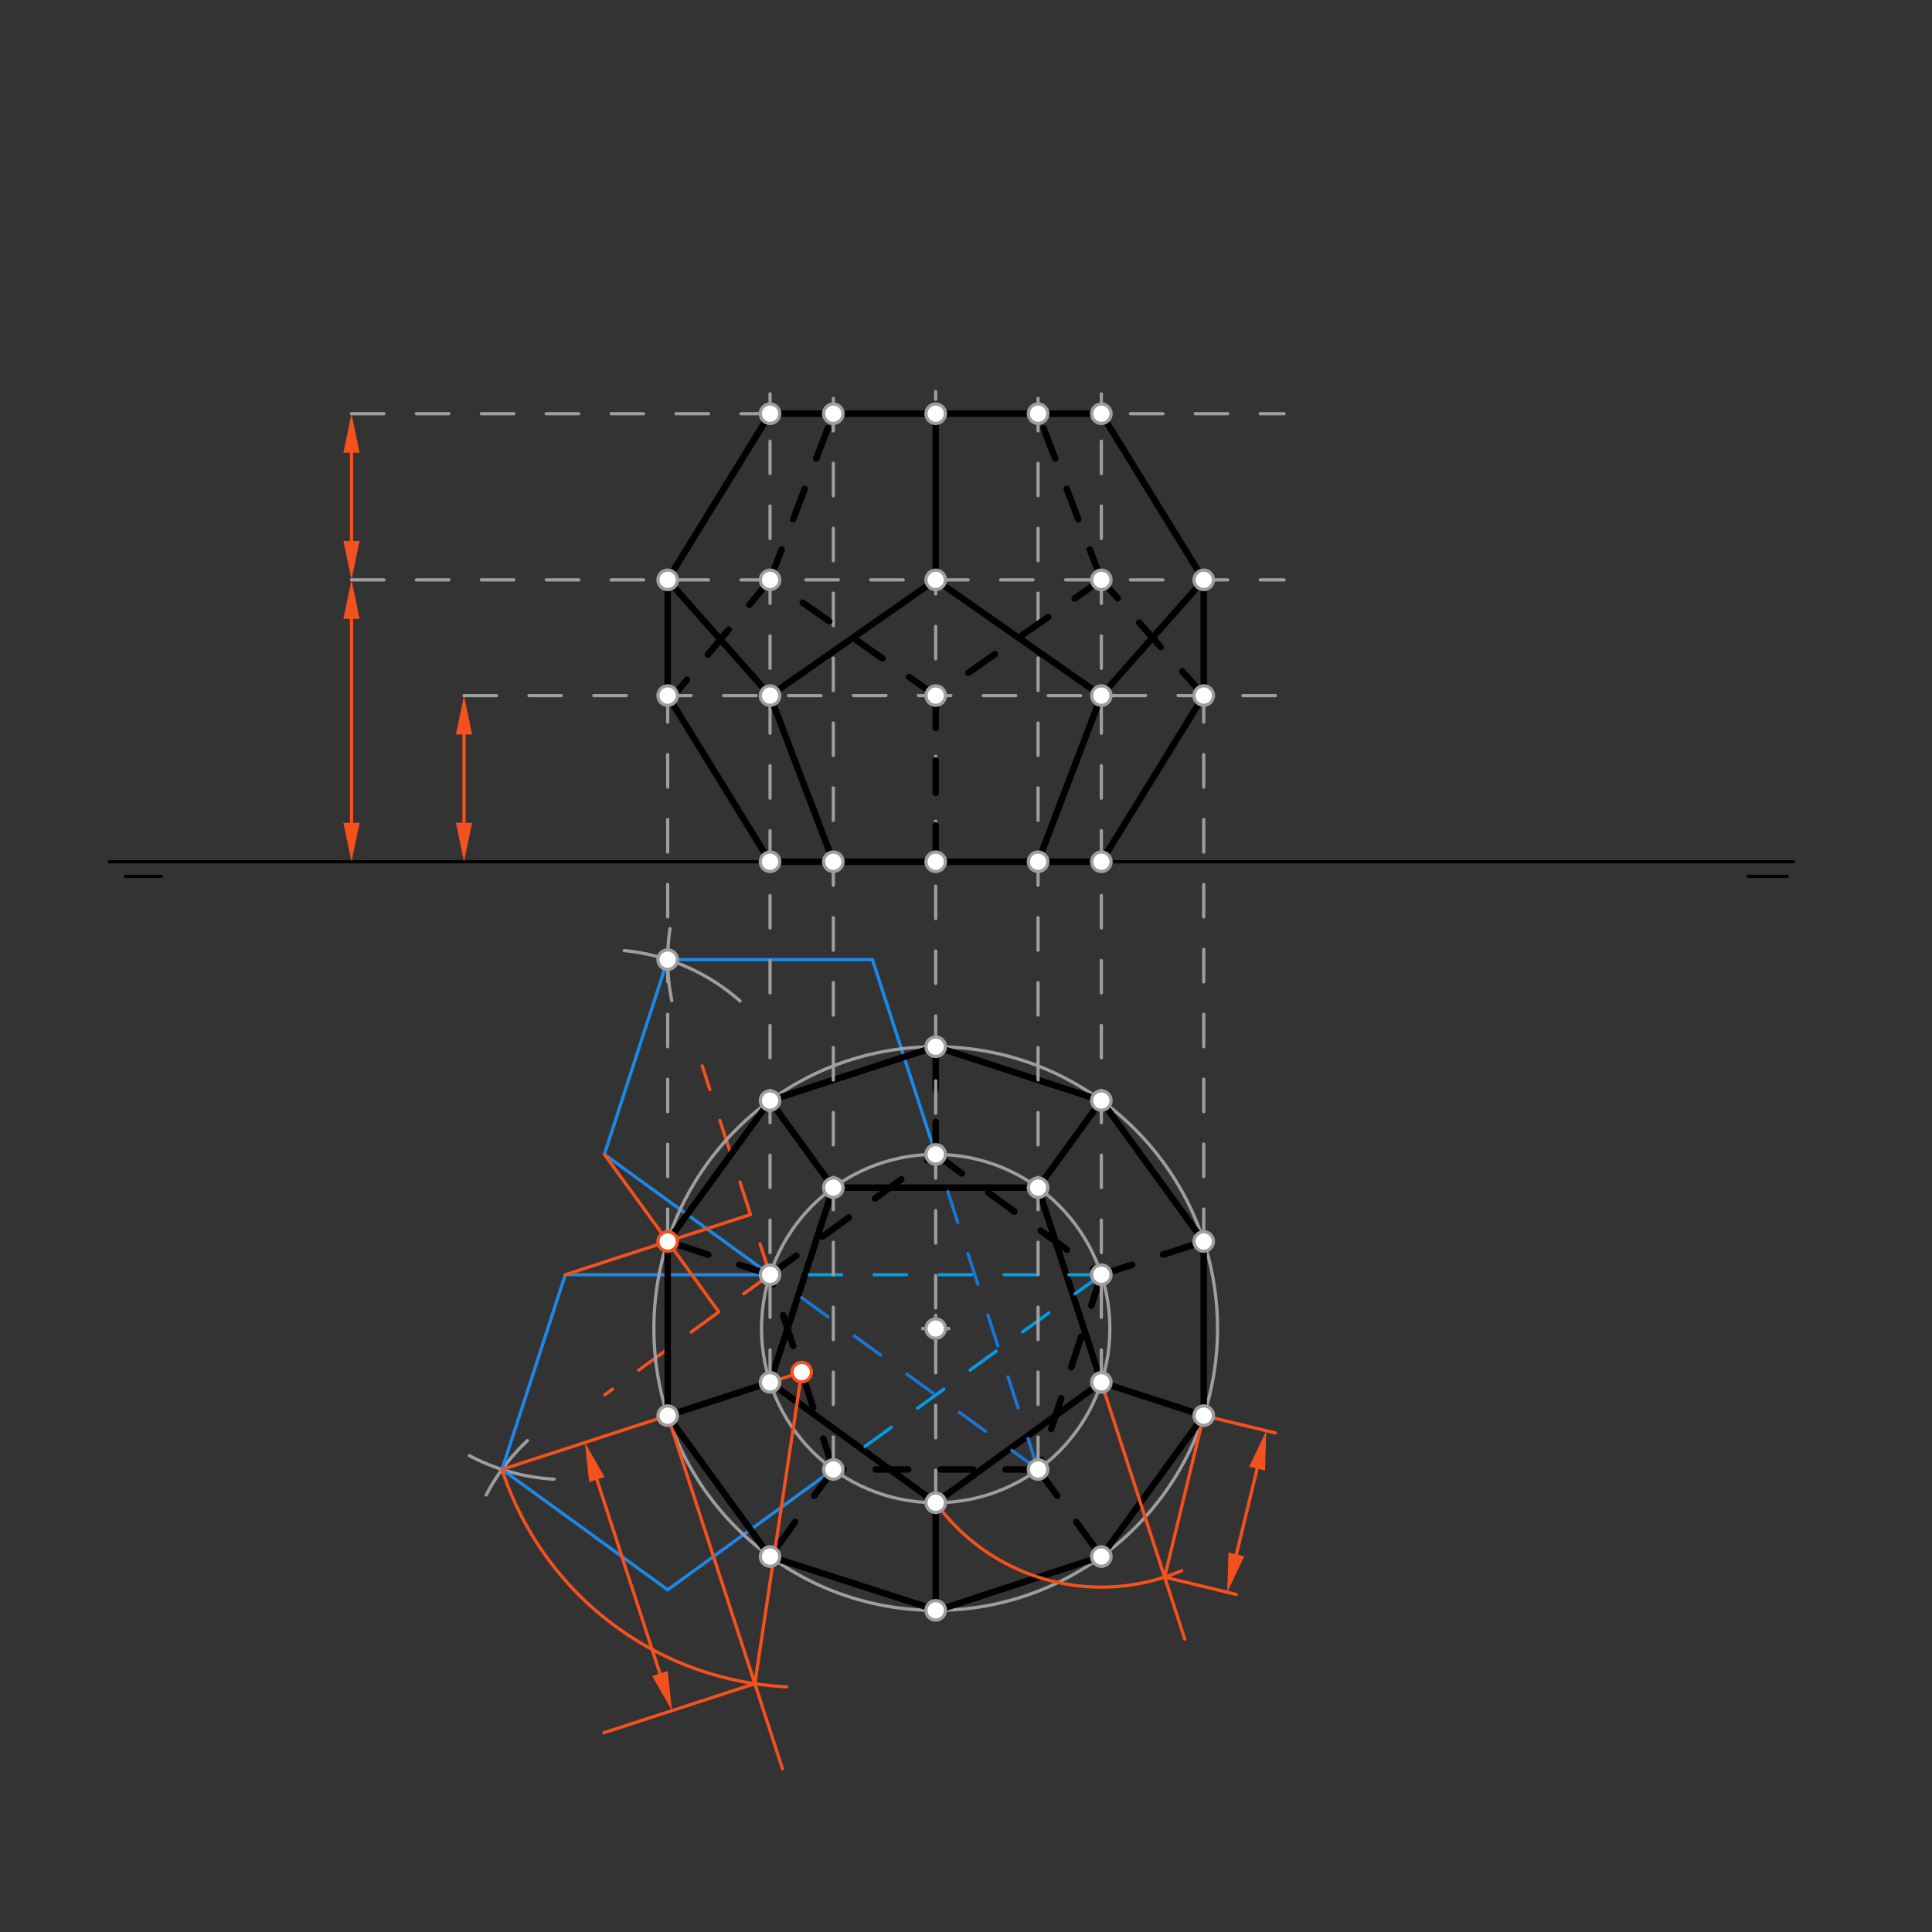 <svg xmlns="http://www.w3.org/2000/svg" class="svg--1it" height="100%" preserveAspectRatio="xMidYMid meet" viewBox="0 0 595.276 595.276" width="100%"><rect x="0" y="0" width="595.276" height="595.276" fill="#333333" stroke="none"/><defs><marker id="marker-arrow" markerHeight="16" markerUnits="userSpaceOnUse" markerWidth="24" orient="auto-start-reverse" refX="24" refY="4" viewBox="0 0 24 8"><path d="M 0 0 L 24 4 L 0 8 z" stroke="inherit"></path></marker></defs><g class="aux-layer--1FB"></g><g class="main-layer--3Vd"><g class="element--2qn"><line stroke="#000000" stroke-dasharray="none" stroke-linecap="round" stroke-width="1" x1="33.641" x2="552.641" y1="265.516" y2="265.516"></line></g><g class="element--2qn"><line stroke="#000000" stroke-dasharray="none" stroke-linecap="round" stroke-width="1" x1="38.641" x2="49.641" y1="270.016" y2="270.016"></line></g><g class="element--2qn"><line stroke="#000000" stroke-dasharray="none" stroke-linecap="round" stroke-width="1" x1="538.641" x2="550.641" y1="270.016" y2="270.016"></line></g><g class="element--2qn"><g class="center--1s5"><line x1="284.302" y1="409.344" x2="292.302" y2="409.344" stroke="#9E9E9E" stroke-width="1" stroke-linecap="round"></line><line x1="288.302" y1="405.344" x2="288.302" y2="413.344" stroke="#9E9E9E" stroke-width="1" stroke-linecap="round"></line><circle class="hit--230" cx="288.302" cy="409.344" r="4" stroke="none" fill="transparent"></circle></g><circle cx="288.302" cy="409.344" fill="none" r="53.666" stroke="#9E9E9E" stroke-dasharray="none" stroke-width="1"></circle></g><g class="element--2qn"><line stroke="#000000" stroke-dasharray="10" stroke-linecap="round" stroke-width="2" x1="288.302" x2="339.341" y1="355.678" y2="392.76"></line></g><g class="element--2qn"><line stroke="#000000" stroke-dasharray="10" stroke-linecap="round" stroke-width="2" x1="339.341" x2="319.846" y1="392.76" y2="452.76"></line></g><g class="element--2qn"><line stroke="#000000" stroke-dasharray="10" stroke-linecap="round" stroke-width="2" x1="319.846" x2="256.758" y1="452.76" y2="452.76"></line></g><g class="element--2qn"><line stroke="#000000" stroke-dasharray="10" stroke-linecap="round" stroke-width="2" x1="256.758" x2="237.263" y1="452.76" y2="392.76"></line></g><g class="element--2qn"><line stroke="#000000" stroke-dasharray="10" stroke-linecap="round" stroke-width="2" x1="237.263" x2="288.302" y1="392.76" y2="355.678"></line></g><g class="element--2qn"><line stroke="#000000" stroke-dasharray="none" stroke-linecap="round" stroke-width="2" x1="237.263" x2="288.303" y1="425.927" y2="463.009"></line></g><g class="element--2qn"><line stroke="#000000" stroke-dasharray="none" stroke-linecap="round" stroke-width="2" x1="288.303" x2="339.341" y1="463.009" y2="425.926"></line></g><g class="element--2qn"><line stroke="#000000" stroke-dasharray="none" stroke-linecap="round" stroke-width="2" x1="339.341" x2="319.845" y1="425.926" y2="365.927"></line></g><g class="element--2qn"><line stroke="#000000" stroke-dasharray="none" stroke-linecap="round" stroke-width="2" x1="319.845" x2="256.757" y1="365.927" y2="365.928"></line></g><g class="element--2qn"><line stroke="#000000" stroke-dasharray="none" stroke-linecap="round" stroke-width="2" x1="256.757" x2="237.263" y1="365.928" y2="425.927"></line></g><g class="element--2qn"><line stroke="#1976D2" stroke-dasharray="10" stroke-linecap="round" stroke-width="1" x1="319.846" x2="237.263" y1="452.76" y2="392.76"></line></g><g class="element--2qn"><line stroke="#1E88E5" stroke-dasharray="none" stroke-linecap="round" stroke-width="1" x1="237.263" x2="186.224" y1="392.76" y2="355.678"></line></g><g class="element--2qn"><line stroke="#1976D2" stroke-dasharray="10" stroke-linecap="round" stroke-width="1" x1="319.846" x2="288.302" y1="452.76" y2="355.678"></line></g><g class="element--2qn"><line stroke="#1E88E5" stroke-dasharray="none" stroke-linecap="round" stroke-width="1" x1="288.302" x2="268.807" y1="355.678" y2="295.678"></line></g><g class="element--2qn"><path d="M 206.444 286.142 A 63.088 63.088 0 0 0 206.996 308.306" fill="none" stroke="#9E9E9E" stroke-dasharray="none" stroke-linecap="round" stroke-width="1"></path></g><g class="element--2qn"><path d="M 192.344 292.888 A 63.088 63.088 0 0 1 228.014 308.416" fill="none" stroke="#9E9E9E" stroke-dasharray="none" stroke-linecap="round" stroke-width="1"></path></g><g class="element--2qn"><line stroke="#1E88E5" stroke-dasharray="none" stroke-linecap="round" stroke-width="1" x1="205.719" x2="186.224" y1="295.678" y2="355.678"></line></g><g class="element--2qn"><line stroke="#1E88E5" stroke-dasharray="none" stroke-linecap="round" stroke-width="1" x1="205.719" x2="268.807" y1="295.678" y2="295.678"></line></g><g class="element--2qn"><line stroke="#039BE5" stroke-dasharray="10" stroke-linecap="round" stroke-width="1" x1="339.341" x2="237.263" y1="392.76" y2="392.76"></line></g><g class="element--2qn"><line stroke="#1E88E5" stroke-dasharray="none" stroke-linecap="round" stroke-width="1" x1="237.263" x2="174.175" y1="392.76" y2="392.76"></line></g><g class="element--2qn"><line stroke="#039BE5" stroke-dasharray="10" stroke-linecap="round" stroke-width="1" x1="339.341" x2="256.758" y1="392.76" y2="452.76"></line></g><g class="element--2qn"><line stroke="#1E88E5" stroke-dasharray="none" stroke-linecap="round" stroke-width="1" x1="256.758" x2="205.719" y1="452.76" y2="489.842"></line></g><g class="element--2qn"><path d="M 149.809 460.616 A 63.088 63.088 0 0 1 162.5 443.883" fill="none" stroke="#9E9E9E" stroke-dasharray="none" stroke-linecap="round" stroke-width="1"></path></g><g class="element--2qn"><path d="M 144.62 448.497 A 63.088 63.088 0 0 0 170.741 455.755" fill="none" stroke="#9E9E9E" stroke-dasharray="none" stroke-linecap="round" stroke-width="1"></path></g><g class="element--2qn"><line stroke="#1E88E5" stroke-dasharray="none" stroke-linecap="round" stroke-width="1" x1="205.719" x2="154.679" y1="489.842" y2="452.76"></line></g><g class="element--2qn"><line stroke="#1E88E5" stroke-dasharray="none" stroke-linecap="round" stroke-width="1" x1="154.679" x2="174.175" y1="452.76" y2="392.76"></line></g><g class="element--2qn"><line stroke="#F4511E" stroke-dasharray="10" stroke-linecap="round" stroke-width="1" x1="237.263" x2="186.393" y1="392.76" y2="429.72"></line></g><g class="element--2qn"><line stroke="#F4511E" stroke-dasharray="10" stroke-linecap="round" stroke-width="1" x1="237.263" x2="216.344" y1="392.76" y2="328.379"></line></g><g class="element--2qn"><line stroke="#F4511E" stroke-dasharray="none" stroke-linecap="round" stroke-width="1" x1="174.175" x2="231.239" y1="392.76" y2="374.219"></line></g><g class="element--2qn"><line stroke="#F4511E" stroke-dasharray="none" stroke-linecap="round" stroke-width="1" x1="186.224" x2="221.491" y1="355.678" y2="404.219"></line></g><g class="element--2qn"><g class="center--1s5"><line x1="284.302" y1="409.344" x2="292.302" y2="409.344" stroke="#9E9E9E" stroke-width="1" stroke-linecap="round"></line><line x1="288.302" y1="405.344" x2="288.302" y2="413.344" stroke="#9E9E9E" stroke-width="1" stroke-linecap="round"></line><circle class="hit--230" cx="288.302" cy="409.344" r="4" stroke="none" fill="transparent"></circle></g><circle cx="288.302" cy="409.344" fill="none" r="86.833" stroke="#9E9E9E" stroke-dasharray="none" stroke-width="1"></circle></g><g class="element--2qn"><line stroke="#000000" stroke-dasharray="none" stroke-linecap="round" stroke-width="2" x1="288.303" x2="288.303" y1="463.009" y2="496.176"></line></g><g class="element--2qn"><line stroke="#000000" stroke-dasharray="none" stroke-linecap="round" stroke-width="2" x1="339.341" x2="370.885" y1="425.926" y2="436.176"></line></g><g class="element--2qn"><line stroke="#000000" stroke-dasharray="none" stroke-linecap="round" stroke-width="2" x1="319.845" x2="339.34" y1="365.927" y2="339.094"></line></g><g class="element--2qn"><line stroke="#000000" stroke-dasharray="none" stroke-linecap="round" stroke-width="2" x1="256.757" x2="237.262" y1="365.928" y2="339.095"></line></g><g class="element--2qn"><line stroke="#000000" stroke-dasharray="none" stroke-linecap="round" stroke-width="2" x1="237.263" x2="205.719" y1="425.927" y2="436.176"></line></g><g class="element--2qn"><line stroke="#000000" stroke-dasharray="10" stroke-linecap="round" stroke-width="2" x1="237.263" x2="205.719" y1="392.76" y2="382.511"></line></g><g class="element--2qn"><line stroke="#000000" stroke-dasharray="10" stroke-linecap="round" stroke-width="2" x1="288.302" x2="288.301" y1="355.678" y2="322.511"></line></g><g class="element--2qn"><line stroke="#000000" stroke-dasharray="10" stroke-linecap="round" stroke-width="2" x1="339.341" x2="370.884" y1="392.76" y2="382.51"></line></g><g class="element--2qn"><line stroke="#000000" stroke-dasharray="10" stroke-linecap="round" stroke-width="2" x1="319.846" x2="339.341" y1="452.76" y2="479.593"></line></g><g class="element--2qn"><line stroke="#000000" stroke-dasharray="10" stroke-linecap="round" stroke-width="2" x1="256.758" x2="237.263" y1="452.76" y2="479.593"></line></g><g class="element--2qn"><line stroke="#000000" stroke-dasharray="none" stroke-linecap="round" stroke-width="2" x1="237.263" x2="288.302" y1="479.593" y2="496.01"></line></g><g class="element--2qn"><line stroke="#000000" stroke-dasharray="none" stroke-linecap="round" stroke-width="2" x1="288.813" x2="339.341" y1="496.175" y2="479.593"></line></g><g class="element--2qn"><line stroke="#000000" stroke-dasharray="none" stroke-linecap="round" stroke-width="2" x1="339.341" x2="370.885" y1="479.593" y2="436.176"></line></g><g class="element--2qn"><line stroke="#000000" stroke-dasharray="none" stroke-linecap="round" stroke-width="2" x1="370.885" x2="370.884" y1="436.176" y2="382.51"></line></g><g class="element--2qn"><line stroke="#000000" stroke-dasharray="none" stroke-linecap="round" stroke-width="2" x1="370.884" x2="339.34" y1="382.518" y2="339.094"></line></g><g class="element--2qn"><line stroke="#000000" stroke-dasharray="none" stroke-linecap="round" stroke-width="2" x1="339.34" x2="288.301" y1="339.094" y2="322.511"></line></g><g class="element--2qn"><line stroke="#000000" stroke-dasharray="none" stroke-linecap="round" stroke-width="2" x1="288.302" x2="237.262" y1="322.511" y2="339.095"></line></g><g class="element--2qn"><line stroke="#000000" stroke-dasharray="none" stroke-linecap="round" stroke-width="2" x1="237.262" x2="205.719" y1="339.095" y2="382.511"></line></g><g class="element--2qn"><line stroke="#000000" stroke-dasharray="none" stroke-linecap="round" stroke-width="2" x1="205.719" x2="205.719" y1="382.511" y2="436.176"></line></g><g class="element--2qn"><line stroke="#000000" stroke-dasharray="none" stroke-linecap="round" stroke-width="2" x1="205.719" x2="237.263" y1="436.166" y2="479.593"></line></g><g class="element--2qn"><line stroke="#F4511E" stroke-dasharray="none" stroke-linecap="round" stroke-width="1" x1="237.263" x2="247.01" y1="425.927" y2="422.76"></line></g><g class="element--2qn"><line stroke="#F4511E" stroke-dasharray="none" stroke-linecap="round" stroke-width="1" x1="205.719" x2="154.679" y1="436.166" y2="452.76"></line></g><g class="element--2qn"><line stroke="#F4511E" stroke-dasharray="none" stroke-linecap="round" stroke-width="1" x1="205.719" x2="241.115" y1="436.166" y2="545.03"></line></g><g class="element--2qn"><path d="M 154.679 452.76 A 97.083 97.083 0 0 0 242.379 519.732" fill="none" stroke="#F4511E" stroke-dasharray="none" stroke-linecap="round" stroke-width="1"></path></g><g class="element--2qn"><line stroke="#F4511E" stroke-dasharray="none" stroke-linecap="round" stroke-width="1" x1="247.01" x2="232.574" y1="422.76" y2="518.764"></line></g><g class="element--2qn"><line stroke="#F4511E" stroke-dasharray="none" stroke-linecap="round" stroke-width="1" x1="232.574" x2="186.047" y1="518.764" y2="533.891"></line></g><g class="element--2qn"><line stroke="#F4511E" stroke-dasharray="none" stroke-linecap="round" stroke-width="1" x1="183.91" x2="203.344" y1="455.875" y2="515.649"></line><path d="M180.199,444.463 l12,2.5 l0,-5 z" fill="#F4511E" stroke="#F4511E" stroke-width="0" transform="rotate(71.989, 180.199, 444.463)"></path><path d="M207.054,527.061 l12,2.5 l0,-5 z" fill="#F4511E" stroke="#F4511E" stroke-width="0" transform="rotate(251.989, 207.054, 527.061)"></path></g><g class="element--2qn"><line stroke="#F4511E" stroke-dasharray="none" stroke-linecap="round" stroke-width="1" x1="339.341" x2="365.052" y1="425.926" y2="505.05"></line></g><g class="element--2qn"><path d="M 288.303 463.009 A 63.088 63.088 0 0 0 364.093 483.956" fill="none" stroke="#F4511E" stroke-dasharray="none" stroke-linecap="round" stroke-width="1"></path></g><g class="element--2qn"><line stroke="#F4511E" stroke-dasharray="none" stroke-linecap="round" stroke-width="1" x1="358.838" x2="370.885" y1="485.926" y2="436.168"></line></g><g class="element--2qn"><line stroke="#F4511E" stroke-dasharray="none" stroke-linecap="round" stroke-width="1" x1="370.885" x2="392.925" y1="436.168" y2="441.504"></line></g><g class="element--2qn"><line stroke="#F4511E" stroke-dasharray="none" stroke-linecap="round" stroke-width="1" x1="358.838" x2="380.878" y1="485.926" y2="491.263"></line></g><g class="element--2qn"><line stroke="#F4511E" stroke-dasharray="none" stroke-linecap="round" stroke-width="1" x1="380.947" x2="387.347" y1="478.932" y2="452.5"></line><path d="M378.123,490.595 l12,2.5 l0,-5 z" fill="#F4511E" stroke="#F4511E" stroke-width="0" transform="rotate(283.61, 378.123, 490.595)"></path><path d="M390.17,440.837 l12,2.5 l0,-5 z" fill="#F4511E" stroke="#F4511E" stroke-width="0" transform="rotate(103.61, 390.17, 440.837)"></path></g><g class="element--2qn"><line stroke="#F4511E" stroke-dasharray="none" stroke-linecap="round" stroke-width="1" x1="142.969" x2="142.969" y1="253.516" y2="226.319"></line><path d="M142.969,265.516 l12,2.5 l0,-5 z" fill="#F4511E" stroke="#F4511E" stroke-width="0" transform="rotate(270, 142.969, 265.516)"></path><path d="M142.969,214.319 l12,2.5 l0,-5 z" fill="#F4511E" stroke="#F4511E" stroke-width="0" transform="rotate(90, 142.969, 214.319)"></path></g><g class="element--2qn"><line stroke="#F4511E" stroke-dasharray="none" stroke-linecap="round" stroke-width="1" x1="108.302" x2="108.302" y1="253.516" y2="190.662"></line><path d="M108.302,265.516 l12,2.5 l0,-5 z" fill="#F4511E" stroke="#F4511E" stroke-width="0" transform="rotate(270, 108.302, 265.516)"></path><path d="M108.302,178.662 l12,2.5 l0,-5 z" fill="#F4511E" stroke="#F4511E" stroke-width="0" transform="rotate(90, 108.302, 178.662)"></path></g><g class="element--2qn"><line stroke="#F4511E" stroke-dasharray="none" stroke-linecap="round" stroke-width="1" x1="108.302" x2="108.302" y1="166.662" y2="139.466"></line><path d="M108.302,178.662 l12,2.5 l0,-5 z" fill="#F4511E" stroke="#F4511E" stroke-width="0" transform="rotate(270, 108.302, 178.662)"></path><path d="M108.302,127.466 l12,2.5 l0,-5 z" fill="#F4511E" stroke="#F4511E" stroke-width="0" transform="rotate(90, 108.302, 127.466)"></path></g><g class="element--2qn"><line stroke="#9E9E9E" stroke-dasharray="10" stroke-linecap="round" stroke-width="1" x1="142.969" x2="395.635" y1="214.319" y2="214.319"></line></g><g class="element--2qn"><line stroke="#9E9E9E" stroke-dasharray="10" stroke-linecap="round" stroke-width="1" x1="108.302" x2="395.635" y1="178.662" y2="178.662"></line></g><g class="element--2qn"><line stroke="#9E9E9E" stroke-dasharray="10" stroke-linecap="round" stroke-width="1" x1="108.302" x2="395.635" y1="127.466" y2="127.466"></line></g><g class="element--2qn"><line stroke="#9E9E9E" stroke-dasharray="10" stroke-linecap="round" stroke-width="1" x1="256.758" x2="256.758" y1="452.76" y2="121.344"></line></g><g class="element--2qn"><line stroke="#9E9E9E" stroke-dasharray="10" stroke-linecap="round" stroke-width="1" x1="237.263" x2="237.263" y1="425.927" y2="121.344"></line></g><g class="element--2qn"><line stroke="#9E9E9E" stroke-dasharray="10" stroke-linecap="round" stroke-width="1" x1="319.846" x2="319.846" y1="452.76" y2="121.344"></line></g><g class="element--2qn"><line stroke="#9E9E9E" stroke-dasharray="10" stroke-linecap="round" stroke-width="1" x1="339.341" x2="339.341" y1="425.926" y2="121.344"></line></g><g class="element--2qn"><line stroke="#9E9E9E" stroke-dasharray="10" stroke-linecap="round" stroke-width="1" x1="288.303" x2="288.303" y1="463.014" y2="120.677"></line></g><g class="element--2qn"><line stroke="#9E9E9E" stroke-dasharray="10" stroke-linecap="round" stroke-width="1" x1="205.719" x2="205.719" y1="382.522" y2="178.662"></line></g><g class="element--2qn"><line stroke="#9E9E9E" stroke-dasharray="10" stroke-linecap="round" stroke-width="1" x1="370.884" x2="370.884" y1="382.518" y2="178.662"></line></g><g class="element--2qn"><line stroke="#000000" stroke-dasharray="none" stroke-linecap="round" stroke-width="2" x1="237.263" x2="339.341" y1="265.516" y2="265.516"></line></g><g class="element--2qn"><line stroke="#000000" stroke-dasharray="none" stroke-linecap="round" stroke-width="2" x1="339.341" x2="370.884" y1="265.516" y2="214.319"></line></g><g class="element--2qn"><line stroke="#000000" stroke-dasharray="none" stroke-linecap="round" stroke-width="2" x1="370.884" x2="370.884" y1="214.319" y2="178.662"></line></g><g class="element--2qn"><line stroke="#000000" stroke-dasharray="none" stroke-linecap="round" stroke-width="2" x1="370.884" x2="339.341" y1="178.662" y2="127.466"></line></g><g class="element--2qn"><line stroke="#000000" stroke-dasharray="none" stroke-linecap="round" stroke-width="2" x1="339.341" x2="237.263" y1="127.466" y2="127.466"></line></g><g class="element--2qn"><line stroke="#000000" stroke-dasharray="none" stroke-linecap="round" stroke-width="2" x1="237.263" x2="205.719" y1="127.466" y2="178.662"></line></g><g class="element--2qn"><line stroke="#000000" stroke-dasharray="none" stroke-linecap="round" stroke-width="2" x1="205.719" x2="205.719" y1="178.662" y2="214.319"></line></g><g class="element--2qn"><line stroke="#000000" stroke-dasharray="none" stroke-linecap="round" stroke-width="2" x1="205.719" x2="237.263" y1="214.319" y2="265.516"></line></g><g class="element--2qn"><line stroke="#000000" stroke-dasharray="none" stroke-linecap="round" stroke-width="2" x1="256.758" x2="237.263" y1="265.516" y2="214.319"></line></g><g class="element--2qn"><line stroke="#000000" stroke-dasharray="none" stroke-linecap="round" stroke-width="2" x1="237.263" x2="288.303" y1="214.319" y2="178.662"></line></g><g class="element--2qn"><line stroke="#000000" stroke-dasharray="none" stroke-linecap="round" stroke-width="2" x1="288.303" x2="339.341" y1="178.662" y2="214.319"></line></g><g class="element--2qn"><line stroke="#000000" stroke-dasharray="none" stroke-linecap="round" stroke-width="2" x1="339.341" x2="370.884" y1="214.319" y2="178.662"></line></g><g class="element--2qn"><line stroke="#000000" stroke-dasharray="none" stroke-linecap="round" stroke-width="2" x1="319.846" x2="339.341" y1="265.516" y2="214.319"></line></g><g class="element--2qn"><line stroke="#000000" stroke-dasharray="none" stroke-linecap="round" stroke-width="2" x1="237.263" x2="205.719" y1="214.319" y2="178.662"></line></g><g class="element--2qn"><line stroke="#000000" stroke-dasharray="10" stroke-linecap="round" stroke-width="2" x1="370.884" x2="339.341" y1="214.319" y2="178.662"></line></g><g class="element--2qn"><line stroke="#000000" stroke-dasharray="10" stroke-linecap="round" stroke-width="2" x1="339.341" x2="288.303" y1="178.662" y2="214.319"></line></g><g class="element--2qn"><line stroke="#000000" stroke-dasharray="10" stroke-linecap="round" stroke-width="2" x1="288.303" x2="237.263" y1="214.319" y2="178.662"></line></g><g class="element--2qn"><line stroke="#000000" stroke-dasharray="10" stroke-linecap="round" stroke-width="2" x1="237.263" x2="208.969" y1="178.662" y2="212.677"></line></g><g class="element--2qn"><line stroke="#000000" stroke-dasharray="10" stroke-linecap="round" stroke-width="2" x1="288.303" x2="288.303" y1="214.319" y2="265.516"></line></g><g class="element--2qn"><line stroke="#000000" stroke-dasharray="none" stroke-linecap="round" stroke-width="2" x1="288.303" x2="288.303" y1="178.662" y2="127.466"></line></g><g class="element--2qn"><line stroke="#000000" stroke-dasharray="10" stroke-linecap="round" stroke-width="2" x1="237.263" x2="256.758" y1="178.662" y2="127.466"></line></g><g class="element--2qn"><line stroke="#000000" stroke-dasharray="10" stroke-linecap="round" stroke-width="2" x1="339.341" x2="319.846" y1="178.662" y2="127.466"></line></g><g class="element--2qn"><circle cx="237.263" cy="392.76" r="3" stroke="#9E9E9E" stroke-width="1" fill="#ffffff"></circle>}</g><g class="element--2qn"><circle cx="288.302" cy="355.678" r="3" stroke="#9E9E9E" stroke-width="1" fill="#ffffff"></circle>}</g><g class="element--2qn"><circle cx="339.341" cy="392.76" r="3" stroke="#9E9E9E" stroke-width="1" fill="#ffffff"></circle>}</g><g class="element--2qn"><circle cx="319.846" cy="452.76" r="3" stroke="#9E9E9E" stroke-width="1" fill="#ffffff"></circle>}</g><g class="element--2qn"><circle cx="256.758" cy="452.76" r="3" stroke="#9E9E9E" stroke-width="1" fill="#ffffff"></circle>}</g><g class="element--2qn"><circle cx="288.302" cy="409.344" r="3" stroke="#000000" stroke-width="1" fill="#ffffff"></circle>}</g><g class="element--2qn"><circle cx="237.263" cy="425.927" r="3" stroke="#9E9E9E" stroke-width="1" fill="#ffffff"></circle>}</g><g class="element--2qn"><circle cx="288.303" cy="463.009" r="3" stroke="#9E9E9E" stroke-width="1" fill="#ffffff"></circle>}</g><g class="element--2qn"><circle cx="339.341" cy="425.926" r="3" stroke="#9E9E9E" stroke-width="1" fill="#ffffff"></circle>}</g><g class="element--2qn"><circle cx="319.845" cy="365.927" r="3" stroke="#9E9E9E" stroke-width="1" fill="#ffffff"></circle>}</g><g class="element--2qn"><circle cx="256.757" cy="365.928" r="3" stroke="#9E9E9E" stroke-width="1" fill="#ffffff"></circle>}</g><g class="element--2qn"><circle cx="205.719" cy="295.678" r="3" stroke="#9E9E9E" stroke-width="1" fill="#ffffff"></circle>}</g><g class="element--2qn"><circle cx="205.719" cy="382.511" r="3" stroke="#F4511E" stroke-width="1" fill="#ffffff"></circle>}</g><g class="element--2qn"><circle cx="288.302" cy="409.344" r="3" stroke="#9E9E9E" stroke-width="1" fill="#ffffff"></circle>}</g><g class="element--2qn"><circle cx="237.263" cy="479.593" r="3" stroke="#9E9E9E" stroke-width="1" fill="#ffffff"></circle>}</g><g class="element--2qn"><circle cx="288.303" cy="496.176" r="3" stroke="#9E9E9E" stroke-width="1" fill="#ffffff"></circle>}</g><g class="element--2qn"><circle cx="339.341" cy="479.593" r="3" stroke="#9E9E9E" stroke-width="1" fill="#ffffff"></circle>}</g><g class="element--2qn"><circle cx="370.885" cy="436.176" r="3" stroke="#9E9E9E" stroke-width="1" fill="#ffffff"></circle>}</g><g class="element--2qn"><circle cx="370.884" cy="382.51" r="3" stroke="#9E9E9E" stroke-width="1" fill="#ffffff"></circle>}</g><g class="element--2qn"><circle cx="339.34" cy="339.094" r="3" stroke="#9E9E9E" stroke-width="1" fill="#ffffff"></circle>}</g><g class="element--2qn"><circle cx="288.301" cy="322.511" r="3" stroke="#9E9E9E" stroke-width="1" fill="#ffffff"></circle>}</g><g class="element--2qn"><circle cx="237.262" cy="339.095" r="3" stroke="#9E9E9E" stroke-width="1" fill="#ffffff"></circle>}</g><g class="element--2qn"><circle cx="205.719" cy="436.176" r="3" stroke="#9E9E9E" stroke-width="1" fill="#ffffff"></circle>}</g><g class="element--2qn"><circle cx="247.01" cy="422.76" r="3" stroke="#F4511E" stroke-width="1" fill="#ffffff"></circle>}</g><g class="element--2qn"><circle cx="237.263" cy="265.516" r="3" stroke="#9E9E9E" stroke-width="1" fill="#ffffff"></circle>}</g><g class="element--2qn"><circle cx="256.758" cy="265.516" r="3" stroke="#9E9E9E" stroke-width="1" fill="#ffffff"></circle>}</g><g class="element--2qn"><circle cx="288.303" cy="265.516" r="3" stroke="#9E9E9E" stroke-width="1" fill="#ffffff"></circle>}</g><g class="element--2qn"><circle cx="319.846" cy="265.516" r="3" stroke="#9E9E9E" stroke-width="1" fill="#ffffff"></circle>}</g><g class="element--2qn"><circle cx="339.341" cy="265.516" r="3" stroke="#9E9E9E" stroke-width="1" fill="#ffffff"></circle>}</g><g class="element--2qn"><circle cx="237.263" cy="127.466" r="3" stroke="#9E9E9E" stroke-width="1" fill="#ffffff"></circle>}</g><g class="element--2qn"><circle cx="256.758" cy="127.466" r="3" stroke="#9E9E9E" stroke-width="1" fill="#ffffff"></circle>}</g><g class="element--2qn"><circle cx="288.303" cy="127.466" r="3" stroke="#9E9E9E" stroke-width="1" fill="#ffffff"></circle>}</g><g class="element--2qn"><circle cx="319.846" cy="127.466" r="3" stroke="#9E9E9E" stroke-width="1" fill="#ffffff"></circle>}</g><g class="element--2qn"><circle cx="339.341" cy="127.466" r="3" stroke="#9E9E9E" stroke-width="1" fill="#ffffff"></circle>}</g><g class="element--2qn"><circle cx="237.263" cy="214.319" r="3" stroke="#9E9E9E" stroke-width="1" fill="#ffffff"></circle>}</g><g class="element--2qn"><circle cx="288.303" cy="178.662" r="3" stroke="#9E9E9E" stroke-width="1" fill="#ffffff"></circle>}</g><g class="element--2qn"><circle cx="339.341" cy="214.319" r="3" stroke="#9E9E9E" stroke-width="1" fill="#ffffff"></circle>}</g><g class="element--2qn"><circle cx="370.884" cy="178.662" r="3" stroke="#9E9E9E" stroke-width="1" fill="#ffffff"></circle>}</g><g class="element--2qn"><circle cx="370.884" cy="214.319" r="3" stroke="#9E9E9E" stroke-width="1" fill="#ffffff"></circle>}</g><g class="element--2qn"><circle cx="339.341" cy="178.662" r="3" stroke="#9E9E9E" stroke-width="1" fill="#ffffff"></circle>}</g><g class="element--2qn"><circle cx="288.303" cy="214.319" r="3" stroke="#9E9E9E" stroke-width="1" fill="#ffffff"></circle>}</g><g class="element--2qn"><circle cx="237.263" cy="178.662" r="3" stroke="#9E9E9E" stroke-width="1" fill="#ffffff"></circle>}</g><g class="element--2qn"><circle cx="205.719" cy="214.319" r="3" stroke="#9E9E9E" stroke-width="1" fill="#ffffff"></circle>}</g><g class="element--2qn"><circle cx="205.719" cy="178.662" r="3" stroke="#9E9E9E" stroke-width="1" fill="#ffffff"></circle>}</g></g><g class="snaps-layer--2PT"></g><g class="temp-layer--rAP"></g></svg>
